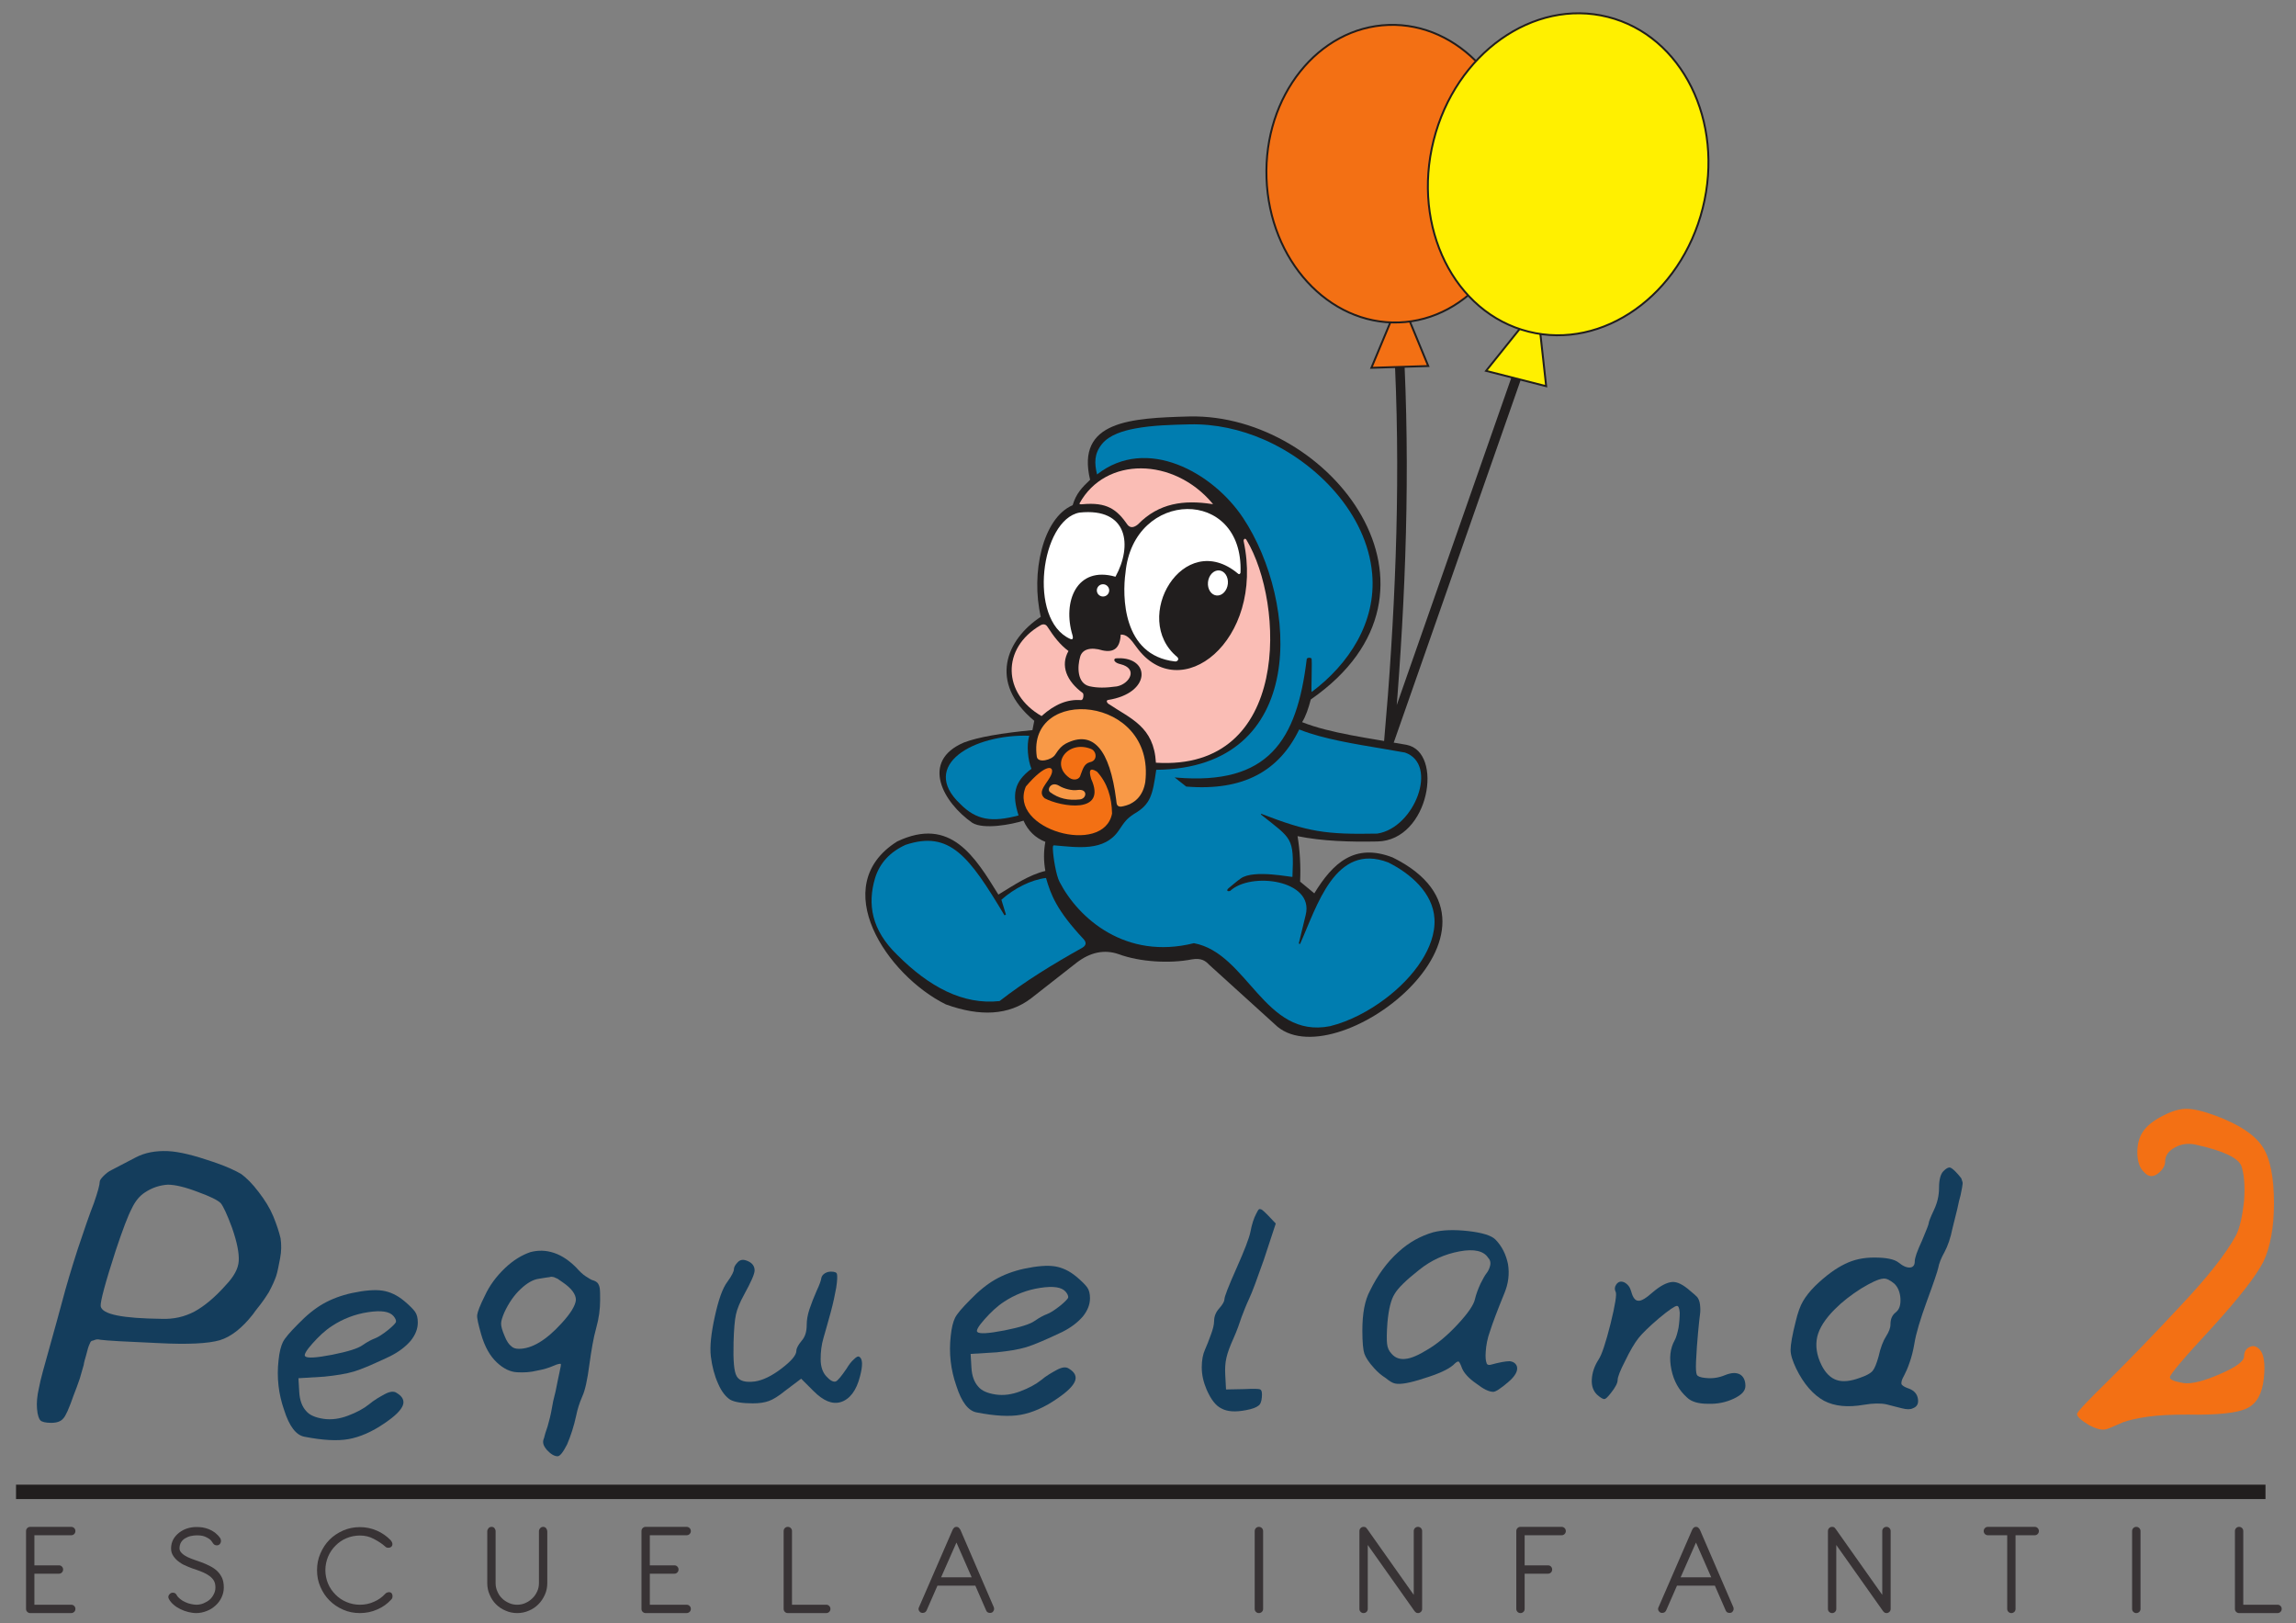 <?xml version="1.0" encoding="UTF-8" standalone="no"?>
<svg
   xmlns:dc="http://purl.org/dc/elements/1.1/"
   xmlns:cc="http://creativecommons.org/ns#"
   xmlns:rdf="http://www.w3.org/1999/02/22-rdf-syntax-ns#"
   xmlns:svg="http://www.w3.org/2000/svg"
   xmlns="http://www.w3.org/2000/svg"
   xmlns:xlink="http://www.w3.org/1999/xlink"
   xmlns:sodipodi="http://sodipodi.sourceforge.net/DTD/sodipodi-0.dtd"
   xmlns:inkscape="http://www.inkscape.org/namespaces/inkscape"
   width="842pt"
   height="595.22pt"
   viewBox="0 0 842 595.22"
   version="1.2"
   id="svg1160"
   sodipodi:docname="logo.svg"
   inkscape:version="1.0.2 (e86c8708, 2021-01-15)">
  <rect x="0" y="0" width="842" height="595.22" fill="#808080" stroke="none"/>
  <sodipodi:namedview
     pagecolor="#ffffff"
     bordercolor="#666666"
     borderopacity="1"
     objecttolerance="10"
     gridtolerance="10"
     guidetolerance="10"
     inkscape:pageopacity="0"
     inkscape:pageshadow="2"
     inkscape:window-width="1680"
     inkscape:window-height="1050"
     id="namedview1162"
     showgrid="false"
     inkscape:zoom="0.48812352"
     inkscape:cx="561.33333"
     inkscape:cy="396.81331"
     inkscape:window-x="0"
     inkscape:window-y="0"
     inkscape:window-maximized="0"
     inkscape:current-layer="svg1160" />
  <defs
     id="defs907">
    <g
       id="g905">
      <symbol
         overflow="visible"
         id="glyph0-0">
        <path
           style="stroke:none;"
           d=""
           id="path833" />
      </symbol>
      <symbol
         overflow="visible"
         id="glyph0-1">
        <path
           style="stroke:none;"
           d="M 30.641 -86.75 C 33.375 -88.188 36.547 -88.766 40.141 -88.625 C 43.594 -88.469 48.047 -87.328 53.516 -85.453 C 57.406 -84.156 60.141 -82.859 61.859 -81.859 C 63.438 -80.703 65.172 -78.984 67.031 -76.531 C 68.906 -74.094 70.344 -71.781 71.359 -69.344 C 72.359 -66.891 73.078 -64.734 73.516 -62.859 C 73.797 -61 73.797 -58.984 73.375 -56.828 C 72.938 -54.672 72.656 -52.938 72.219 -51.641 C 71.781 -50.344 71.062 -48.766 70.062 -46.891 C 68.906 -45.031 68.047 -43.875 67.609 -43.297 C 67.188 -42.719 66.312 -41.719 65.312 -40.281 C 62.141 -36.25 58.844 -33.656 55.531 -32.656 C 52.078 -31.656 46.031 -31.359 37.547 -31.797 C 27.906 -32.219 22.156 -32.516 20.141 -32.797 C 19.562 -32.938 19.141 -32.938 18.703 -32.797 C 18.266 -32.656 17.984 -32.516 17.844 -32.516 C 17.547 -32.516 17.266 -32.219 17.125 -31.797 C 16.828 -31.219 16.688 -30.781 16.547 -30.359 C 16.406 -29.922 16.25 -29.203 15.969 -28.203 C 15.688 -27.188 15.391 -26.328 15.25 -25.312 C 14.969 -24.312 14.531 -22.875 14.094 -21.297 C 13.516 -19.703 12.953 -17.984 12.234 -16.25 C 10.938 -12.516 9.922 -10.219 9.203 -9.5 C 8.484 -8.625 7.344 -8.203 5.609 -8.203 C 4.031 -8.203 2.875 -8.484 2.453 -8.922 C 2.016 -9.344 1.578 -10.5 1.438 -12.375 C 1.297 -14.094 1.438 -16.109 2.016 -18.562 C 2.453 -21 3.594 -25.031 5.172 -30.641 C 6.766 -36.25 7.906 -40.562 8.781 -43.734 C 10.062 -48.625 11.656 -53.953 13.516 -59.703 C 15.391 -65.312 16.969 -69.922 18.266 -73.219 C 19.422 -76.531 20 -78.688 20 -79.547 C 20 -79.984 20.422 -80.562 21.141 -81.281 C 21.859 -82 22.578 -82.578 23.453 -83 Z M 49.062 -76.531 C 45.312 -77.969 42.297 -78.688 40.141 -78.688 C 37.828 -78.547 35.531 -77.828 33.375 -76.391 C 31.797 -75.375 30.5 -73.797 29.484 -71.641 C 28.344 -69.484 26.766 -65.312 24.75 -59.266 C 21.578 -49.484 20.141 -44.016 20.281 -42.719 C 20.719 -40.281 26.766 -39.125 38.266 -38.984 C 41.859 -38.844 45.031 -39.562 48.047 -41.141 C 50.922 -42.719 54.094 -45.312 57.406 -49.062 C 59.703 -51.5 61 -53.797 61.141 -56.109 C 61.281 -58.266 60.703 -61.578 59.125 -66.031 C 57.688 -69.922 56.531 -72.359 55.812 -73.219 C 54.953 -74.094 52.656 -75.234 49.062 -76.531 Z M 49.062 -76.531 "
           id="path836" />
      </symbol>
      <symbol
         overflow="visible"
         id="glyph1-0">
        <path
           style="stroke:none;"
           d=""
           id="path839" />
      </symbol>
      <symbol
         overflow="visible"
         id="glyph1-1">
        <path
           style="stroke:none;"
           d="M 23.078 -51.344 C 26.969 -52.172 30.031 -52.406 32.266 -52.047 C 34.391 -51.703 36.5 -50.75 38.625 -48.984 C 40.156 -47.688 41.219 -46.641 41.812 -45.812 C 42.391 -44.984 42.625 -43.922 42.625 -42.625 C 42.625 -40.75 41.922 -38.984 40.516 -37.219 C 38.984 -35.453 36.984 -33.922 34.391 -32.625 C 29.672 -30.391 26.141 -28.859 23.781 -28.141 C 21.438 -27.438 18.484 -26.969 14.953 -26.609 L 7.297 -26.141 L 7.531 -22.141 C 7.656 -19.672 8.359 -17.781 9.531 -16.484 C 10.594 -15.188 12.359 -14.484 14.719 -14.125 C 17.078 -13.781 19.547 -14.125 22.016 -15.078 C 24.5 -16.016 26.5 -17.078 28.141 -18.375 C 29.672 -19.672 31.328 -20.609 32.859 -21.438 C 34.391 -22.25 35.562 -22.375 36.391 -21.781 C 38.156 -20.734 38.75 -19.438 38.156 -18.016 C 37.562 -16.609 35.922 -14.953 32.969 -12.953 C 29.094 -10.25 25.438 -8.719 22.141 -8.125 C 18.844 -7.531 14.484 -7.766 9.062 -8.828 C 6.594 -9.297 4.594 -11.891 3.062 -16.719 C 1.406 -21.438 0.828 -26.375 1.406 -31.438 C 1.656 -33.922 2.125 -35.688 2.703 -36.859 C 3.297 -38.031 4.828 -39.812 7.062 -42.047 C 9.656 -44.75 12.125 -46.75 14.609 -48.172 C 17.078 -49.578 19.906 -50.641 23.078 -51.344 Z M 35.453 -44.516 C 34.266 -45.922 31.797 -46.281 27.906 -45.688 C 24.031 -45.109 20.375 -43.688 17.188 -41.578 C 15.188 -40.281 13.312 -38.516 11.422 -36.391 C 9.531 -34.266 8.828 -32.969 9.297 -32.625 C 9.891 -32.031 12.484 -32.156 17.312 -33.094 C 22.016 -34.031 24.969 -34.969 26.266 -35.922 C 27.797 -36.984 28.969 -37.562 29.906 -37.922 C 30.859 -38.281 32.156 -39.094 33.797 -40.391 C 35.094 -41.453 35.922 -42.281 36.156 -42.75 C 36.266 -43.219 36.031 -43.812 35.453 -44.516 Z M 35.453 -44.516 "
           id="path842" />
      </symbol>
      <symbol
         overflow="visible"
         id="glyph1-2">
        <path
           style="stroke:none;"
           d="M 16.953 -47.109 C 19.203 -47.688 21.438 -47.688 23.906 -46.875 C 26.375 -46.047 28.5 -44.516 30.5 -42.516 C 31.438 -41.453 32.391 -40.516 33.328 -39.922 C 34.266 -39.328 34.969 -38.859 35.453 -38.75 C 35.922 -38.625 36.391 -38.391 36.75 -38.031 C 37.094 -37.688 37.328 -37.094 37.453 -36.391 C 37.562 -35.562 37.562 -34.391 37.562 -32.859 C 37.562 -30.266 37.219 -27.562 36.391 -24.609 C 35.562 -21.672 34.969 -18.016 34.391 -13.891 C 33.797 -9.297 33.094 -6.125 32.266 -4.359 C 31.438 -2.469 30.859 -0.594 30.5 1.172 C 29.797 4.469 28.859 7.297 27.797 9.781 C 26.609 12.125 25.672 13.312 24.969 13.312 C 24.031 13.312 22.969 12.719 21.781 11.422 C 21.203 10.719 20.844 10.125 20.734 9.531 C 20.609 8.953 20.734 8.484 20.969 7.891 C 21.078 7.297 21.438 6.125 22.016 4.469 C 22.5 2.828 22.969 0.938 23.312 -1.062 C 23.438 -2 23.781 -3.656 24.375 -5.891 C 24.844 -8.125 25.203 -10.125 25.562 -11.656 C 25.906 -13.188 26.031 -13.891 25.906 -14.016 C 25.797 -14.125 24.969 -14.016 23.672 -13.422 C 22.375 -12.844 20.734 -12.359 18.844 -12.016 C 16.953 -11.547 14.953 -11.422 12.953 -11.547 C 10.953 -11.656 8.953 -12.594 6.953 -14.484 C 4.953 -16.375 3.422 -19.078 2.359 -22.734 C 1.531 -25.672 1.062 -27.562 1.172 -28.5 C 1.297 -29.438 2 -31.328 3.422 -34.156 C 4.828 -37.219 6.828 -39.922 9.422 -42.391 C 11.891 -44.75 14.484 -46.281 16.953 -47.109 Z M 26.5 -38.156 C 25.797 -38.625 25.312 -38.984 24.969 -39.219 C 24.609 -39.328 24.266 -39.562 23.906 -39.688 C 23.438 -39.812 23.078 -39.812 22.969 -39.812 C 22.844 -39.688 22.375 -39.688 21.547 -39.562 C 20.734 -39.453 20.016 -39.328 19.438 -39.219 C 17.672 -38.984 15.891 -37.922 14.016 -36.156 C 12.125 -34.391 10.484 -32.031 9.188 -29.203 C 8.594 -27.797 8.25 -26.734 8.25 -25.906 C 8.25 -25.078 8.594 -23.906 9.297 -22.25 C 9.891 -20.734 10.594 -19.781 11.188 -19.312 C 11.781 -18.719 12.484 -18.484 13.547 -18.484 C 17.312 -18.484 21.547 -20.969 26.141 -26.031 C 28.859 -28.969 30.266 -31.328 30.391 -32.969 C 30.391 -34.625 29.094 -36.391 26.5 -38.156 Z M 26.5 -38.156 "
           id="path845" />
      </symbol>
      <symbol
         overflow="visible"
         id="glyph1-3">
        <path
           style="stroke:none;"
           d="M 26.609 -17.547 C 26.609 -18.25 27.094 -19.203 28.141 -20.484 C 29.203 -21.672 29.672 -23.203 29.672 -25.203 C 29.672 -26.609 29.906 -28.141 30.5 -29.906 C 31.094 -31.672 31.797 -33.453 32.625 -35.328 C 33.453 -37.094 33.922 -38.391 34.031 -39.219 C 34.156 -39.688 34.5 -40.156 35.094 -40.516 C 35.688 -40.859 36.266 -40.984 36.859 -40.984 C 37.922 -40.984 38.516 -40.75 38.625 -40.281 C 38.75 -39.688 38.75 -38.391 38.391 -36.156 C 38.031 -34.266 37.562 -31.797 36.75 -28.859 C 35.922 -25.906 35.219 -23.312 34.625 -21.312 C 34.031 -19.312 33.797 -17.188 33.797 -15.078 C 33.797 -12.844 34.391 -11.188 35.453 -10.016 C 36.625 -8.719 37.562 -8.25 38.281 -8.484 C 38.859 -8.719 39.922 -10.016 41.453 -12.25 C 42.156 -13.422 42.859 -14.375 43.688 -15.078 C 44.391 -15.781 44.875 -16.016 45.219 -15.781 C 46.281 -15.188 46.281 -13.188 45.453 -10.016 C 44.391 -5.766 42.391 -3.172 39.688 -2.359 C 37.219 -1.656 34.625 -2.703 31.672 -5.656 L 28.031 -9.297 L 23.203 -5.656 C 21.312 -4.125 19.781 -3.172 18.484 -2.703 C 17.188 -2.234 15.656 -2 13.781 -2 C 10.594 -2 8.359 -2.359 7.062 -3.062 C 5.766 -3.891 4.469 -5.422 3.422 -7.891 C 2.359 -10.25 1.656 -12.953 1.297 -15.891 C 0.938 -18.844 1.406 -22.844 2.469 -27.672 C 3.531 -32.5 4.703 -36.031 6.234 -38.031 C 7.531 -39.812 8.125 -41.094 8.125 -41.688 C 8.125 -42.281 8.484 -42.984 9.297 -43.812 C 10.125 -44.641 11.062 -44.641 12.359 -44.047 C 13.656 -43.453 14.25 -42.516 14.25 -41.328 C 14.25 -40.281 13.188 -37.922 11.188 -34.266 C 9.891 -31.922 9.062 -29.906 8.719 -28.266 C 8.359 -26.609 8.125 -23.906 8.016 -20.016 C 7.891 -14.719 8.125 -11.422 8.953 -10.016 C 9.781 -8.594 11.547 -8.125 14.375 -8.484 C 16.609 -8.828 19.203 -10.016 22.141 -12.25 C 25.078 -14.484 26.609 -16.25 26.609 -17.547 Z M 26.609 -17.547 "
           id="path848" />
      </symbol>
      <symbol
         overflow="visible"
         id="glyph1-4">
        <path
           style="stroke:none;"
           d="M 4.828 -26.969 C 4.828 -28.266 5.297 -29.562 6.359 -30.734 C 7.422 -31.922 7.891 -32.859 7.891 -33.453 C 7.891 -34.156 9.062 -37.219 11.422 -42.516 C 13.781 -47.812 15.188 -51.469 15.547 -53.234 C 16.016 -55.703 16.609 -57.469 17.312 -58.766 C 17.672 -59.469 17.906 -59.938 18.141 -60.062 C 18.375 -60.172 18.609 -60.062 18.953 -59.938 C 19.312 -59.703 19.906 -59.125 20.734 -58.297 L 23.078 -55.828 L 19.547 -45.109 C 17.547 -39.453 16.141 -35.562 15.188 -33.562 C 14.25 -31.562 13.547 -29.672 12.953 -28.141 C 12.359 -26.375 11.656 -24.266 10.594 -21.906 C 9.531 -19.547 8.828 -17.672 8.484 -16.141 C 8.125 -14.609 8.016 -12.953 8.125 -11.062 L 8.359 -6.719 L 13.781 -6.828 C 16.484 -6.953 18.016 -6.953 18.484 -6.719 C 18.953 -6.484 19.078 -5.656 18.953 -4.359 C 18.844 -3.062 18.484 -2.234 17.906 -1.891 C 17.312 -1.406 16.141 -0.938 14.25 -0.594 C 11.188 0 8.828 -0.125 7.062 -1.062 C 5.297 -1.891 3.891 -3.766 2.594 -6.719 C 1.656 -8.953 1.172 -11.062 1.172 -13.312 C 1.172 -15.422 1.531 -17.188 2.125 -18.484 C 2.703 -19.781 3.297 -21.312 3.891 -22.969 C 4.469 -24.5 4.828 -25.906 4.828 -26.969 Z M 4.828 -26.969 "
           id="path851" />
      </symbol>
      <symbol
         overflow="visible"
         id="glyph1-5">
        <path
           style="stroke:none;"
           d="M 22.141 -48.281 C 24.844 -48.984 28.266 -49.109 32.5 -48.641 C 36.625 -48.172 39.328 -47.344 40.516 -46.172 C 42.516 -44.156 43.688 -41.688 44.281 -38.859 C 44.75 -35.922 44.391 -33.094 43.219 -30.266 C 41.094 -25.078 39.688 -21.312 38.984 -19.078 C 38.156 -16.844 37.797 -14.719 37.688 -12.953 C 37.562 -11.312 37.688 -10.25 37.922 -9.656 C 38.031 -9.062 38.516 -8.953 39.094 -9.062 C 41.688 -9.781 43.578 -10.125 44.75 -10.125 C 45.812 -10.016 46.516 -9.531 46.875 -8.719 C 47.344 -7.422 46.516 -5.766 44.281 -3.891 C 42.047 -2 40.625 -1.062 39.922 -1.062 C 38.625 -1.062 36.984 -1.891 34.859 -3.531 C 32.625 -5.062 31.328 -6.594 30.734 -7.891 C 30.266 -9.188 29.906 -9.891 29.672 -10.016 C 29.328 -10.125 28.859 -9.781 28.031 -8.953 C 26.5 -7.656 23.672 -6.359 19.438 -5.062 C 15.188 -3.656 12.359 -3.172 10.828 -3.531 C 10.125 -3.656 9.188 -4.234 8.016 -5.188 C 6.719 -6 5.656 -6.953 4.703 -8.016 C 3.062 -9.781 2.125 -11.312 1.766 -12.359 C 1.406 -13.422 1.172 -15.656 1.172 -19.203 C 1.172 -24.266 1.891 -28.141 3.422 -30.969 C 5.656 -35.562 8.484 -39.453 11.781 -42.391 C 14.953 -45.344 18.484 -47.219 22.141 -48.281 Z M 38.391 -40.75 C 37.094 -42.75 34.266 -43.453 29.906 -42.625 C 25.562 -41.812 21.547 -40.047 17.906 -37.094 C 14.016 -34.031 11.656 -31.672 10.719 -30.031 C 9.656 -28.375 8.953 -25.562 8.594 -21.547 C 8.359 -18.484 8.359 -16.375 8.484 -15.312 C 8.594 -14.125 9.062 -13.078 9.891 -12.25 C 10.953 -11.062 12.359 -10.594 14.016 -10.828 C 15.547 -10.953 17.781 -11.891 20.609 -13.656 C 23.203 -15.188 26.141 -17.547 29.328 -20.969 C 32.5 -24.375 34.156 -26.844 34.5 -28.5 C 34.859 -30.031 35.453 -31.562 36.156 -33.094 C 36.859 -34.5 37.453 -35.562 37.922 -36.156 C 38.391 -36.75 38.75 -37.453 38.984 -38.391 C 39.219 -39.328 38.984 -40.156 38.391 -40.75 Z M 38.391 -40.75 "
           id="path854" />
      </symbol>
      <symbol
         overflow="visible"
         id="glyph1-6">
        <path
           style="stroke:none;"
           d="M 8.359 -35.922 C 8.953 -36.859 9.781 -37.094 10.828 -36.625 C 11.891 -36.031 12.484 -35.219 12.844 -33.922 C 13.312 -32.156 14.016 -31.203 14.953 -31.203 C 15.891 -31.094 17.312 -32.031 19.312 -33.797 C 21.547 -35.688 23.438 -36.625 24.969 -36.75 C 26.5 -36.859 28.266 -35.922 30.266 -34.156 C 31.328 -33.328 32.031 -32.625 32.391 -32.266 C 32.734 -31.797 33.094 -31.094 33.203 -30.031 C 33.328 -28.969 33.328 -28.031 33.203 -27.203 C 33.094 -26.266 32.859 -24.5 32.625 -21.781 C 32.391 -19.078 32.156 -16.25 32.031 -13.312 C 31.922 -11.062 32.031 -9.781 32.266 -9.297 C 32.5 -8.828 33.328 -8.484 34.734 -8.359 C 36.75 -8.125 38.625 -8.359 40.625 -9.188 C 42.391 -9.891 43.812 -10.016 44.984 -9.422 C 46.047 -8.828 46.641 -7.656 46.641 -6 C 46.641 -4.469 45.453 -3.297 43.219 -2.234 C 40.984 -1.172 38.391 -0.594 35.562 -0.703 C 32.734 -0.703 30.625 -1.297 29.328 -2.594 C 26.969 -4.703 25.438 -7.422 24.734 -10.828 C 24.031 -14.25 24.375 -17.078 25.672 -19.438 C 26.141 -20.25 26.5 -21.547 26.844 -23.203 C 27.094 -24.844 27.203 -26.375 27.203 -27.672 C 27.094 -28.969 26.844 -29.672 26.375 -29.672 C 25.797 -29.672 24.031 -28.5 21.078 -26.031 C 18.141 -23.547 16.141 -21.547 15.078 -20.25 C 13.781 -18.609 12.484 -16.375 11.062 -13.422 C 9.531 -10.484 8.828 -8.594 8.828 -7.766 C 8.828 -6.828 8.125 -5.531 6.828 -3.891 C 5.891 -2.703 5.297 -2.125 4.953 -2.125 C 4.594 -2 3.766 -2.469 2.703 -3.422 C 1.656 -4.469 1.062 -5.891 1.172 -7.891 C 1.297 -9.891 1.891 -11.781 3.172 -13.781 C 4.125 -15.188 5.297 -18.719 6.719 -24.375 C 8.125 -30.031 8.594 -33.203 8.25 -33.797 C 7.891 -34.5 7.891 -35.219 8.359 -35.922 Z M 8.359 -35.922 "
           id="path857" />
      </symbol>
      <symbol
         overflow="visible"
         id="glyph1-7">
        <path
           style="stroke:none;"
           d="M 42.047 -52.047 C 42.047 -52.406 42.516 -53.703 43.578 -55.938 C 44.641 -58.172 45.109 -60.297 45.109 -62.531 C 45.109 -65 45.578 -66.656 46.406 -67.484 C 47.219 -68.297 47.812 -68.656 48.406 -68.547 C 48.875 -68.422 49.703 -67.719 50.75 -66.531 C 51.109 -66.062 51.469 -65.719 51.703 -65.359 C 51.812 -65 51.938 -64.656 52.047 -64.297 C 52.172 -63.953 52.047 -63.469 51.938 -62.656 C 51.812 -61.828 51.578 -61 51.469 -60.297 C 51.234 -59.469 50.875 -58.172 50.516 -56.297 C 50.047 -54.406 49.578 -52.531 49.109 -50.641 C 48.516 -47.688 47.688 -45.344 46.75 -43.578 C 45.688 -41.688 45.109 -40.156 44.875 -38.859 C 44.641 -37.797 43.578 -34.625 41.578 -29.203 C 39.562 -23.672 38.281 -19.438 37.797 -16.375 C 37.453 -14.375 36.984 -12.484 36.391 -10.828 C 35.797 -9.062 35.219 -7.891 34.859 -7.188 C 34.5 -6.484 34.156 -5.891 34.031 -5.297 C 33.922 -4.703 33.922 -4.359 34.266 -4.125 C 34.625 -3.766 35.328 -3.422 36.391 -3.062 C 37.797 -2.469 38.625 -1.531 38.859 -0.125 C 39.094 1.297 38.625 2.234 37.328 2.703 C 36.625 3.062 35.562 3.062 34.156 2.703 C 32.625 2.359 31.094 1.891 29.562 1.531 C 27.906 1.172 25.672 1.172 22.844 1.656 C 18.141 2.469 14.25 2.125 11.062 0.469 C 7.891 -1.297 5.062 -4.469 2.828 -9.062 C 1.766 -11.312 1.172 -13.078 1.172 -14.609 C 1.172 -16.141 1.656 -18.953 2.703 -23.078 C 3.297 -25.562 4 -27.562 4.828 -28.969 C 5.656 -30.391 6.828 -31.922 8.484 -33.562 C 11.656 -36.625 14.609 -38.75 17.312 -40.047 C 19.906 -41.328 22.734 -41.922 25.906 -41.922 C 29.438 -41.922 31.922 -41.453 33.203 -40.391 C 34.5 -39.328 35.688 -38.859 36.625 -38.984 C 37.453 -39.094 37.922 -39.688 37.922 -40.75 C 37.922 -41.812 38.625 -43.812 40.047 -46.875 C 41.328 -49.938 42.047 -51.703 42.047 -52.047 Z M 31.922 -34.156 C 30.625 -35.219 29.562 -35.797 28.609 -35.688 C 27.094 -35.562 24.969 -34.5 22.016 -32.734 C 19.078 -30.859 16.484 -28.859 14.25 -26.609 C 11.312 -23.672 9.656 -20.969 9.062 -18.484 C 8.484 -15.891 8.828 -13.078 10.359 -10.016 C 11.547 -7.656 13.078 -6.234 14.844 -5.656 C 16.609 -5.062 18.953 -5.297 21.781 -6.359 C 23.547 -6.953 24.844 -7.656 25.438 -8.359 C 26.031 -9.062 26.609 -10.484 27.203 -12.594 C 27.797 -15.312 28.609 -17.312 29.438 -18.609 C 30.266 -19.906 30.734 -21.078 30.734 -22.141 C 30.734 -23.672 31.203 -24.844 32.266 -25.672 C 33.328 -26.5 33.797 -27.797 33.688 -29.797 C 33.562 -31.672 32.969 -33.094 31.922 -34.156 Z M 31.922 -34.156 "
           id="path860" />
      </symbol>
      <symbol
         overflow="visible"
         id="glyph2-0">
        <path
           style="stroke:none;"
           d=""
           id="path863" />
      </symbol>
      <symbol
         overflow="visible"
         id="glyph2-1">
        <path
           style="stroke:none;"
           d="M 1.484 -24.266 C 1.484 -24.625 1.594 -24.906 1.844 -25.156 C 2.078 -25.391 2.359 -25.516 2.719 -25.516 L 14.844 -25.516 C 15.203 -25.516 15.484 -25.391 15.734 -25.156 C 15.969 -24.906 16.094 -24.625 16.094 -24.266 C 16.094 -23.906 15.969 -23.641 15.734 -23.391 C 15.484 -23.156 15.203 -23.031 14.844 -23.031 L 3.953 -23.031 L 3.953 -14.125 L 11.219 -14.125 C 11.578 -14.125 11.859 -14.016 12.094 -13.766 C 12.328 -13.531 12.453 -13.25 12.453 -12.891 C 12.453 -12.531 12.328 -12.25 12.094 -12.016 C 11.859 -11.781 11.578 -11.656 11.219 -11.656 L 3.953 -11.656 L 3.953 -2.469 L 14.844 -2.469 C 15.203 -2.469 15.484 -2.359 15.734 -2.109 C 15.969 -1.875 16.094 -1.594 16.094 -1.234 C 16.094 -0.875 15.969 -0.594 15.734 -0.359 C 15.484 -0.125 15.203 0 14.844 0 L 2.719 0 C 2.359 0 2.078 -0.125 1.844 -0.359 C 1.594 -0.594 1.484 -0.875 1.484 -1.234 Z M 1.484 -24.266 "
           id="path866" />
      </symbol>
      <symbol
         overflow="visible"
         id="glyph2-2">
        <path
           style="stroke:none;"
           d=""
           id="path869" />
      </symbol>
      <symbol
         overflow="visible"
         id="glyph2-3">
        <path
           style="stroke:none;"
           d="M 9.703 -12.812 C 8.906 -13.047 8.062 -13.375 7.188 -13.734 C 6.266 -14.094 5.469 -14.484 4.75 -15.016 C 3.984 -15.531 3.391 -16.125 2.922 -16.812 C 2.438 -17.484 2.203 -18.25 2.203 -19.125 C 2.203 -20.125 2.438 -21.031 2.875 -21.844 C 3.312 -22.594 3.906 -23.281 4.625 -23.828 C 5.344 -24.359 6.141 -24.797 7.062 -25.078 C 7.938 -25.344 8.828 -25.469 9.703 -25.469 C 10.297 -25.469 10.906 -25.438 11.531 -25.344 C 12.141 -25.234 12.781 -25.078 13.375 -24.828 C 13.969 -24.594 14.578 -24.266 15.172 -23.828 C 15.734 -23.391 16.25 -22.875 16.734 -22.203 C 16.891 -21.953 16.969 -21.672 16.969 -21.359 C 16.969 -21 16.844 -20.672 16.641 -20.438 C 16.406 -20.156 16.094 -20.047 15.734 -20.047 C 15.25 -20.047 14.891 -20.234 14.609 -20.672 C 14.297 -21.203 13.938 -21.641 13.5 -21.953 C 13.047 -22.234 12.656 -22.469 12.219 -22.641 C 11.781 -22.797 11.344 -22.922 10.906 -22.953 C 10.453 -23 10.062 -23 9.703 -23 C 9.188 -23 8.625 -22.922 8.031 -22.797 C 7.422 -22.672 6.906 -22.438 6.422 -22.156 C 5.906 -21.875 5.516 -21.484 5.188 -21 C 4.875 -20.484 4.703 -19.875 4.703 -19.125 C 4.703 -18.609 4.953 -18.125 5.422 -17.688 C 5.875 -17.25 6.422 -16.891 7.109 -16.562 C 7.781 -16.25 8.469 -15.969 9.188 -15.734 C 9.906 -15.484 10.5 -15.297 11.016 -15.094 C 12.016 -14.734 12.938 -14.328 13.766 -13.891 C 14.609 -13.453 15.328 -12.969 15.922 -12.375 C 16.531 -11.781 16.969 -11.094 17.328 -10.344 C 17.641 -9.578 17.812 -8.656 17.812 -7.578 C 17.812 -6.5 17.562 -5.516 17.125 -4.594 C 16.688 -3.672 16.094 -2.875 15.328 -2.203 C 14.578 -1.516 13.688 -0.953 12.688 -0.594 C 11.703 -0.203 10.703 0 9.625 0 C 8.859 0 8.109 -0.125 7.312 -0.312 C 6.469 -0.516 5.703 -0.797 4.984 -1.156 C 4.234 -1.516 3.594 -1.922 3 -2.438 C 2.391 -2.953 1.922 -3.516 1.594 -4.109 C 1.484 -4.312 1.391 -4.547 1.391 -4.75 C 1.391 -5.062 1.516 -5.344 1.797 -5.625 C 2.031 -5.906 2.359 -6.031 2.719 -6.031 C 3.234 -6.031 3.594 -5.828 3.828 -5.391 C 4.078 -4.906 4.438 -4.516 4.906 -4.156 C 5.344 -3.797 5.875 -3.469 6.422 -3.234 C 6.984 -2.953 7.547 -2.797 8.141 -2.672 C 8.703 -2.562 9.219 -2.469 9.656 -2.469 C 10.375 -2.469 11.094 -2.594 11.781 -2.875 C 12.453 -3.156 13.094 -3.516 13.609 -3.953 C 14.125 -4.391 14.531 -4.953 14.844 -5.594 C 15.172 -6.188 15.328 -6.859 15.328 -7.578 C 15.328 -8.297 15.203 -8.938 14.938 -9.469 C 14.656 -9.984 14.25 -10.453 13.734 -10.859 C 13.219 -11.266 12.609 -11.625 11.938 -11.938 C 11.266 -12.25 10.5 -12.531 9.703 -12.812 Z M 9.703 -12.812 "
           id="path872" />
      </symbol>
      <symbol
         overflow="visible"
         id="glyph2-4">
        <path
           style="stroke:none;"
           d="M 21.719 -19.719 C 20.766 -20.562 19.641 -21.281 18.359 -21.953 C 17.094 -22.641 15.734 -22.953 14.25 -22.953 C 12.859 -22.953 11.5 -22.672 10.266 -22.156 C 9.016 -21.641 7.938 -20.875 7.031 -19.953 C 6.109 -19.047 5.344 -17.922 4.828 -16.688 C 4.312 -15.453 4.031 -14.094 4.031 -12.688 C 4.031 -11.297 4.312 -9.938 4.828 -8.703 C 5.344 -7.469 6.109 -6.391 7.031 -5.469 C 7.938 -4.547 9.016 -3.797 10.266 -3.281 C 11.5 -2.75 12.859 -2.469 14.25 -2.469 C 15.734 -2.469 17.125 -2.75 18.438 -3.359 C 19.719 -3.906 20.844 -4.703 21.75 -5.703 C 21.875 -5.875 22.078 -5.984 22.281 -6.062 C 22.469 -6.141 22.672 -6.188 22.875 -6.188 C 23.234 -6.188 23.469 -6.062 23.672 -5.828 C 23.828 -5.594 23.906 -5.312 23.906 -5.031 C 23.906 -4.594 23.797 -4.266 23.547 -4.031 C 22.391 -2.75 21 -1.75 19.406 -1.078 C 17.812 -0.359 16.094 0 14.25 0 C 12.5 0 10.859 -0.312 9.297 -1 C 7.75 -1.672 6.422 -2.562 5.266 -3.719 C 4.109 -4.875 3.234 -6.188 2.562 -7.75 C 1.875 -9.297 1.562 -10.938 1.562 -12.688 C 1.562 -14.453 1.875 -16.094 2.562 -17.641 C 3.234 -19.203 4.109 -20.562 5.266 -21.719 C 6.422 -22.875 7.75 -23.75 9.297 -24.438 C 10.859 -25.109 12.5 -25.438 14.25 -25.438 C 16.047 -25.438 17.719 -25.078 19.281 -24.391 C 20.844 -23.719 22.203 -22.75 23.359 -21.562 C 23.469 -21.438 23.594 -21.234 23.719 -21.031 C 23.828 -20.844 23.875 -20.594 23.875 -20.406 C 23.875 -20.047 23.75 -19.797 23.516 -19.609 C 23.281 -19.406 23 -19.328 22.672 -19.328 C 22.281 -19.328 21.953 -19.438 21.719 -19.719 Z M 21.719 -19.719 "
           id="path875" />
      </symbol>
      <symbol
         overflow="visible"
         id="glyph2-5">
        <path
           style="stroke:none;"
           d="M 1.797 -24.234 C 1.797 -24.516 1.922 -24.828 2.156 -25.109 C 2.391 -25.391 2.719 -25.516 3.078 -25.516 C 3.438 -25.516 3.75 -25.391 3.953 -25.109 C 4.156 -24.828 4.266 -24.547 4.266 -24.188 L 4.266 -8.859 C 4.266 -7.984 4.438 -7.141 4.797 -6.391 C 5.109 -5.625 5.547 -4.953 6.141 -4.391 C 6.703 -3.797 7.391 -3.359 8.188 -3 C 8.938 -2.641 9.781 -2.469 10.656 -2.469 C 11.531 -2.469 12.375 -2.641 13.141 -3 C 13.891 -3.359 14.578 -3.797 15.172 -4.391 C 15.766 -4.953 16.203 -5.625 16.562 -6.391 C 16.922 -7.141 17.094 -7.984 17.094 -8.859 L 17.094 -24.234 C 17.094 -24.516 17.203 -24.828 17.453 -25.109 C 17.688 -25.391 18 -25.516 18.359 -25.516 C 18.719 -25.516 19.047 -25.344 19.25 -25.078 C 19.438 -24.797 19.562 -24.469 19.562 -24.188 L 19.562 -8.859 C 19.562 -7.625 19.328 -6.5 18.844 -5.422 C 18.359 -4.344 17.719 -3.391 16.922 -2.594 C 16.125 -1.797 15.203 -1.156 14.125 -0.719 C 13.047 -0.234 11.891 0 10.656 0 C 9.422 0 8.297 -0.234 7.219 -0.719 C 6.141 -1.156 5.188 -1.797 4.391 -2.594 C 3.594 -3.391 2.953 -4.344 2.516 -5.422 C 2.031 -6.5 1.797 -7.625 1.797 -8.859 Z M 1.797 -24.234 "
           id="path878" />
      </symbol>
      <symbol
         overflow="visible"
         id="glyph2-6">
        <path
           style="stroke:none;"
           d="M 1.359 -24.266 C 1.359 -24.625 1.484 -24.906 1.719 -25.156 C 1.953 -25.391 2.234 -25.516 2.594 -25.516 C 2.953 -25.516 3.234 -25.391 3.469 -25.156 C 3.719 -24.906 3.828 -24.625 3.828 -24.266 L 3.828 -2.469 L 13.969 -2.469 C 14.328 -2.469 14.609 -2.359 14.844 -2.109 C 15.094 -1.875 15.203 -1.594 15.203 -1.234 C 15.203 -0.875 15.094 -0.594 14.844 -0.359 C 14.609 -0.125 14.328 0 13.969 0 L 2.594 0 C 2.234 0 1.953 -0.125 1.719 -0.359 C 1.484 -0.594 1.359 -0.875 1.359 -1.234 Z M 1.359 -24.266 "
           id="path881" />
      </symbol>
      <symbol
         overflow="visible"
         id="glyph2-7">
        <path
           style="stroke:none;"
           d="M 11.422 -24.594 C 11.5 -24.797 11.656 -25.031 11.859 -25.234 C 12.062 -25.438 12.297 -25.516 12.578 -25.516 C 12.859 -25.516 13.094 -25.438 13.297 -25.234 C 13.5 -25.031 13.656 -24.828 13.766 -24.594 L 23.641 -1.719 C 23.672 -1.594 23.719 -1.438 23.719 -1.234 C 23.719 -0.922 23.594 -0.641 23.391 -0.406 C 23.188 -0.156 22.875 -0.047 22.516 -0.047 C 21.953 -0.047 21.562 -0.281 21.359 -0.797 L 18.172 -8.109 L 6.953 -8.109 L 3.75 -0.797 C 3.641 -0.562 3.469 -0.359 3.281 -0.234 C 3.078 -0.125 2.828 -0.047 2.594 -0.047 C 2.234 -0.047 1.922 -0.156 1.719 -0.406 C 1.484 -0.641 1.359 -0.922 1.359 -1.234 C 1.359 -1.391 1.391 -1.562 1.484 -1.719 Z M 12.578 -20.875 L 8.031 -10.578 L 17.094 -10.578 Z M 12.578 -20.875 "
           id="path884" />
      </symbol>
      <symbol
         overflow="visible"
         id="glyph2-8">
        <path
           style="stroke:none;"
           d="M 1.953 -24.266 C 1.953 -24.625 2.078 -24.906 2.312 -25.156 C 2.562 -25.391 2.828 -25.516 3.188 -25.516 C 3.547 -25.516 3.828 -25.391 4.078 -25.156 C 4.312 -24.906 4.438 -24.625 4.438 -24.266 L 4.438 -1.234 C 4.438 -0.875 4.312 -0.594 4.078 -0.359 C 3.828 -0.125 3.547 0 3.188 0 C 2.828 0 2.562 -0.125 2.312 -0.359 C 2.078 -0.594 1.953 -0.875 1.953 -1.234 Z M 1.953 -24.266 "
           id="path887" />
      </symbol>
      <symbol
         overflow="visible"
         id="glyph2-9">
        <path
           style="stroke:none;"
           d="M 1.922 -24.266 C 1.922 -24.625 2.031 -24.906 2.281 -25.156 C 2.516 -25.391 2.797 -25.516 3.156 -25.516 C 3.438 -25.516 3.672 -25.469 3.828 -25.344 C 3.953 -25.234 4.109 -25.031 4.266 -24.828 L 18 -5.391 L 18 -24.266 C 18 -24.625 18.125 -24.906 18.359 -25.156 C 18.609 -25.391 18.891 -25.516 19.25 -25.516 C 19.609 -25.516 19.875 -25.391 20.125 -25.156 C 20.359 -24.906 20.484 -24.625 20.484 -24.266 L 20.484 -1.234 C 20.484 -0.875 20.359 -0.594 20.125 -0.359 C 19.875 -0.125 19.609 0 19.25 0 C 18.969 0 18.719 -0.078 18.531 -0.281 C 18.328 -0.438 18.172 -0.641 18.047 -0.844 L 4.391 -20.156 L 4.391 -1.234 C 4.391 -0.875 4.266 -0.594 4.031 -0.359 C 3.797 -0.125 3.516 0 3.156 0 C 2.797 0 2.516 -0.125 2.281 -0.359 C 2.031 -0.594 1.922 -0.875 1.922 -1.234 Z M 1.922 -24.266 "
           id="path890" />
      </symbol>
      <symbol
         overflow="visible"
         id="glyph2-10">
        <path
           style="stroke:none;"
           d="M 1.359 -24.266 C 1.359 -24.625 1.484 -24.906 1.719 -25.156 C 1.953 -25.391 2.234 -25.516 2.594 -25.516 L 14.766 -25.516 C 15.125 -25.516 15.406 -25.391 15.656 -25.156 C 15.891 -24.906 16.016 -24.625 16.016 -24.266 C 16.016 -23.906 15.891 -23.641 15.656 -23.391 C 15.406 -23.156 15.125 -23.031 14.766 -23.031 L 3.828 -23.031 L 3.828 -14.125 L 10.734 -14.125 C 11.094 -14.125 11.375 -14.016 11.625 -13.766 C 11.859 -13.531 11.969 -13.25 11.969 -12.891 C 11.969 -12.531 11.859 -12.25 11.625 -12.016 C 11.375 -11.781 11.094 -11.656 10.734 -11.656 L 3.828 -11.656 L 3.828 -1.234 C 3.828 -0.875 3.719 -0.594 3.469 -0.359 C 3.234 -0.125 2.953 0 2.594 0 C 2.234 0 1.953 -0.125 1.719 -0.359 C 1.484 -0.594 1.359 -0.875 1.359 -1.234 Z M 1.359 -24.266 "
           id="path893" />
      </symbol>
      <symbol
         overflow="visible"
         id="glyph2-11">
        <path
           style="stroke:none;"
           d="M 2.281 -23.031 C 1.922 -23.031 1.641 -23.156 1.391 -23.391 C 1.156 -23.641 1.031 -23.906 1.031 -24.266 C 1.031 -24.625 1.156 -24.906 1.391 -25.156 C 1.641 -25.391 1.922 -25.516 2.281 -25.516 L 16.125 -25.516 C 16.484 -25.516 16.766 -25.391 17 -25.156 C 17.25 -24.906 17.359 -24.625 17.359 -24.266 C 17.359 -23.906 17.25 -23.641 17 -23.391 C 16.766 -23.156 16.484 -23.031 16.125 -23.031 L 10.453 -23.031 L 10.453 -1.234 C 10.453 -0.875 10.344 -0.594 10.094 -0.359 C 9.859 -0.125 9.578 0 9.219 0 C 8.859 0 8.578 -0.125 8.344 -0.359 C 8.109 -0.594 7.984 -0.875 7.984 -1.234 L 7.984 -23.031 Z M 2.281 -23.031 "
           id="path896" />
      </symbol>
      <symbol
         overflow="visible"
         id="glyph3-0">
        <path
           style="stroke:none;"
           d=""
           id="path899" />
      </symbol>
      <symbol
         overflow="visible"
         id="glyph3-1">
        <path
           style="stroke:none;"
           d="M 27 -95.234 C 29.688 -96.641 31.906 -97.281 33.953 -97.281 C 36 -97.281 38.844 -96.641 42.641 -95.234 C 49.422 -92.703 54.016 -89.703 56.375 -86.219 C 58.75 -82.75 59.859 -77.062 59.859 -69.328 C 59.859 -62.062 58.75 -56.219 56.688 -51.953 C 54.484 -47.688 49.422 -41.219 41.531 -32.531 C 33.156 -23.531 29.062 -18.641 29.062 -17.844 C 29.062 -17.062 30.484 -16.578 33.156 -16.109 C 35.531 -15.797 39.172 -16.734 43.906 -18.797 C 48.641 -20.844 51.016 -22.578 51.016 -24 C 51.016 -25.422 51.641 -26.375 52.75 -26.844 C 53.844 -27.328 54.797 -27 55.75 -25.906 C 56.859 -24.641 57.328 -21.797 56.859 -17.531 C 56.375 -12.953 54.797 -10.109 51.953 -8.688 C 49.109 -7.266 43.266 -6.625 34.266 -6.797 C 29.688 -6.797 25.734 -6.625 22.422 -6.156 C 19.109 -5.688 16.734 -5.047 15.312 -4.578 C 13.891 -3.953 12.797 -3.469 11.688 -3 C 10.578 -2.531 9.641 -2.203 8.844 -2.375 C 8.047 -2.375 6.797 -2.844 5.219 -3.625 C 2.844 -5.047 1.578 -6.156 1.578 -6.953 C 1.578 -7.578 4.734 -10.891 11.047 -17.062 C 17.219 -23.219 24.312 -30.484 32.219 -39 C 40.109 -47.375 45.641 -54.328 48.641 -59.859 C 49.75 -62.062 50.531 -65.531 51.016 -70.125 C 51.328 -74.703 51.016 -78.016 50.219 -80.375 C 49.266 -82.75 45 -84.797 37.266 -86.547 C 34.906 -87.172 32.688 -87.016 30.641 -85.906 C 28.578 -84.797 27.641 -83.375 27.641 -81.641 C 27.641 -80.547 27 -79.281 25.578 -78.172 C 24.156 -77.062 22.734 -77.062 21.484 -78.484 C 20.062 -79.75 19.422 -81.797 19.422 -84.484 C 19.422 -87.016 20.062 -89.062 21.156 -90.641 C 22.266 -92.219 24.156 -93.812 27 -95.234 Z M 27 -95.234 "
           id="path902" />
      </symbol>
    </g>
  </defs>
  <g
     id="surface5657"
     transform="matrix(1.239,0,0,1.239,-74.147,-39.145)">
    <g
       style="fill:#143d5c;fill-opacity:1"
       id="g911">
      <use
         xlink:href="#glyph0-1"
         x="69.364"
         y="460.888"
         id="use909"
         width="100%"
         height="100%" />
    </g>
    <g
       style="fill:#143d5c;fill-opacity:1"
       id="g915">
      <use
         xlink:href="#glyph1-1"
         x="140.882"
         y="465.622"
         id="use913"
         width="100%"
         height="100%" />
    </g>
    <g
       style="fill:#143d5c;fill-opacity:1"
       id="g919">
      <use
         xlink:href="#glyph1-2"
         x="199.911"
         y="449.26"
         id="use917"
         width="100%"
         height="100%" />
    </g>
    <g
       style="fill:#143d5c;fill-opacity:1"
       id="g923">
      <use
         xlink:href="#glyph1-3"
         x="268.947"
         y="448.917"
         id="use921"
         width="100%"
         height="100%" />
    </g>
    <g
       style="fill:#143d5c;fill-opacity:1"
       id="g927">
      <use
         xlink:href="#glyph1-1"
         x="339.839"
         y="458.426"
         id="use925"
         width="100%"
         height="100%" />
    </g>
    <g
       style="fill:#143d5c;fill-opacity:1"
       id="g931">
      <use
         xlink:href="#glyph1-4"
         x="414.373"
         y="449.525"
         id="use929"
         width="100%"
         height="100%" />
    </g>
    <g
       style="fill:#143d5c;fill-opacity:1"
       id="g935">
      <use
         xlink:href="#glyph1-5"
         x="461.909"
         y="444.569"
         id="use933"
         width="100%"
         height="100%" />
    </g>
    <g
       style="fill:#143d5c;fill-opacity:1"
       id="g939">
      <use
         xlink:href="#glyph1-6"
         x="529.818"
         y="447.749"
         id="use937"
         width="100%"
         height="100%" />
    </g>
    <g
       style="fill:#143d5c;fill-opacity:1"
       id="g943">
      <use
         xlink:href="#glyph1-7"
         x="588.659"
         y="445.686"
         id="use941"
         width="100%"
         height="100%" />
    </g>
    <g
       style="fill:#383335;fill-opacity:1"
       id="g1103">
      <use
         xlink:href="#glyph2-1"
         x="66.071"
         y="508.984"
         id="use945"
         width="100%"
         height="100%" />
      <use
         xlink:href="#glyph2-2"
         x="83.68"
         y="508.984"
         id="use947"
         width="100%"
         height="100%" />
      <use
         xlink:href="#glyph2-2"
         x="89.829"
         y="508.984"
         id="use949"
         width="100%"
         height="100%" />
      <use
         xlink:href="#glyph2-2"
         x="95.978"
         y="508.984"
         id="use951"
         width="100%"
         height="100%" />
      <use
         xlink:href="#glyph2-2"
         x="102.127"
         y="508.984"
         id="use953"
         width="100%"
         height="100%" />
      <use
         xlink:href="#glyph2-3"
         x="108.276"
         y="508.984"
         id="use955"
         width="100%"
         height="100%" />
      <use
         xlink:href="#glyph2-2"
         x="127.522"
         y="508.984"
         id="use957"
         width="100%"
         height="100%" />
      <use
         xlink:href="#glyph2-2"
         x="133.671"
         y="508.984"
         id="use959"
         width="100%"
         height="100%" />
      <use
         xlink:href="#glyph2-2"
         x="139.82"
         y="508.984"
         id="use961"
         width="100%"
         height="100%" />
      <use
         xlink:href="#glyph2-2"
         x="145.969"
         y="508.984"
         id="use963"
         width="100%"
         height="100%" />
      <use
         xlink:href="#glyph2-4"
         x="152.118"
         y="508.984"
         id="use965"
         width="100%"
         height="100%" />
      <use
         xlink:href="#glyph2-2"
         x="177.673"
         y="508.984"
         id="use967"
         width="100%"
         height="100%" />
      <use
         xlink:href="#glyph2-2"
         x="183.822"
         y="508.984"
         id="use969"
         width="100%"
         height="100%" />
      <use
         xlink:href="#glyph2-2"
         x="189.971"
         y="508.984"
         id="use971"
         width="100%"
         height="100%" />
      <use
         xlink:href="#glyph2-2"
         x="196.12"
         y="508.984"
         id="use973"
         width="100%"
         height="100%" />
      <use
         xlink:href="#glyph2-5"
         x="202.269"
         y="508.984"
         id="use975"
         width="100%"
         height="100%" />
      <use
         xlink:href="#glyph2-2"
         x="223.631"
         y="508.984"
         id="use977"
         width="100%"
         height="100%" />
      <use
         xlink:href="#glyph2-2"
         x="229.78"
         y="508.984"
         id="use979"
         width="100%"
         height="100%" />
      <use
         xlink:href="#glyph2-2"
         x="235.929"
         y="508.984"
         id="use981"
         width="100%"
         height="100%" />
      <use
         xlink:href="#glyph2-2"
         x="242.078"
         y="508.984"
         id="use983"
         width="100%"
         height="100%" />
      <use
         xlink:href="#glyph2-1"
         x="248.227"
         y="508.984"
         id="use985"
         width="100%"
         height="100%" />
      <use
         xlink:href="#glyph2-2"
         x="265.836"
         y="508.984"
         id="use987"
         width="100%"
         height="100%" />
      <use
         xlink:href="#glyph2-2"
         x="271.985"
         y="508.984"
         id="use989"
         width="100%"
         height="100%" />
      <use
         xlink:href="#glyph2-2"
         x="278.134"
         y="508.984"
         id="use991"
         width="100%"
         height="100%" />
      <use
         xlink:href="#glyph2-2"
         x="284.283"
         y="508.984"
         id="use993"
         width="100%"
         height="100%" />
      <use
         xlink:href="#glyph2-6"
         x="290.432"
         y="508.984"
         id="use995"
         width="100%"
         height="100%" />
      <use
         xlink:href="#glyph2-2"
         x="305.765"
         y="508.984"
         id="use997"
         width="100%"
         height="100%" />
      <use
         xlink:href="#glyph2-2"
         x="311.914"
         y="508.984"
         id="use999"
         width="100%"
         height="100%" />
      <use
         xlink:href="#glyph2-2"
         x="318.063"
         y="508.984"
         id="use1001"
         width="100%"
         height="100%" />
      <use
         xlink:href="#glyph2-2"
         x="324.212"
         y="508.984"
         id="use1003"
         width="100%"
         height="100%" />
      <use
         xlink:href="#glyph2-7"
         x="330.361"
         y="508.984"
         id="use1005"
         width="100%"
         height="100%" />
      <use
         xlink:href="#glyph2-2"
         x="355.476"
         y="508.984"
         id="use1007"
         width="100%"
         height="100%" />
      <use
         xlink:href="#glyph2-2"
         x="361.626"
         y="508.984"
         id="use1009"
         width="100%"
         height="100%" />
      <use
         xlink:href="#glyph2-2"
         x="367.775"
         y="508.984"
         id="use1011"
         width="100%"
         height="100%" />
      <use
         xlink:href="#glyph2-2"
         x="373.924"
         y="508.984"
         id="use1013"
         width="100%"
         height="100%" />
      <use
         xlink:href="#glyph2-2"
         x="380.073"
         y="508.984"
         id="use1015"
         width="100%"
         height="100%" />
      <use
         xlink:href="#glyph2-2"
         x="386.222"
         y="508.984"
         id="use1017"
         width="100%"
         height="100%" />
      <use
         xlink:href="#glyph2-2"
         x="392.371"
         y="508.984"
         id="use1019"
         width="100%"
         height="100%" />
      <use
         xlink:href="#glyph2-2"
         x="398.52"
         y="508.984"
         id="use1021"
         width="100%"
         height="100%" />
      <use
         xlink:href="#glyph2-2"
         x="404.669"
         y="508.984"
         id="use1023"
         width="100%"
         height="100%" />
      <use
         xlink:href="#glyph2-2"
         x="410.818"
         y="508.984"
         id="use1025"
         width="100%"
         height="100%" />
      <use
         xlink:href="#glyph2-2"
         x="416.967"
         y="508.984"
         id="use1027"
         width="100%"
         height="100%" />
      <use
         xlink:href="#glyph2-2"
         x="423.116"
         y="508.984"
         id="use1029"
         width="100%"
         height="100%" />
      <use
         xlink:href="#glyph2-8"
         x="429.265"
         y="508.984"
         id="use1031"
         width="100%"
         height="100%" />
      <use
         xlink:href="#glyph2-2"
         x="435.694"
         y="508.984"
         id="use1033"
         width="100%"
         height="100%" />
      <use
         xlink:href="#glyph2-2"
         x="441.843"
         y="508.984"
         id="use1035"
         width="100%"
         height="100%" />
      <use
         xlink:href="#glyph2-2"
         x="447.992"
         y="508.984"
         id="use1037"
         width="100%"
         height="100%" />
      <use
         xlink:href="#glyph2-2"
         x="454.141"
         y="508.984"
         id="use1039"
         width="100%"
         height="100%" />
      <use
         xlink:href="#glyph2-9"
         x="460.29"
         y="508.984"
         id="use1041"
         width="100%"
         height="100%" />
      <use
         xlink:href="#glyph2-2"
         x="482.69"
         y="508.984"
         id="use1043"
         width="100%"
         height="100%" />
      <use
         xlink:href="#glyph2-2"
         x="488.839"
         y="508.984"
         id="use1045"
         width="100%"
         height="100%" />
      <use
         xlink:href="#glyph2-2"
         x="494.988"
         y="508.984"
         id="use1047"
         width="100%"
         height="100%" />
      <use
         xlink:href="#glyph2-2"
         x="501.137"
         y="508.984"
         id="use1049"
         width="100%"
         height="100%" />
      <use
         xlink:href="#glyph2-10"
         x="507.286"
         y="508.984"
         id="use1051"
         width="100%"
         height="100%" />
      <use
         xlink:href="#glyph2-2"
         x="524.656"
         y="508.984"
         id="use1053"
         width="100%"
         height="100%" />
      <use
         xlink:href="#glyph2-2"
         x="530.805"
         y="508.984"
         id="use1055"
         width="100%"
         height="100%" />
      <use
         xlink:href="#glyph2-2"
         x="536.954"
         y="508.984"
         id="use1057"
         width="100%"
         height="100%" />
      <use
         xlink:href="#glyph2-2"
         x="543.103"
         y="508.984"
         id="use1059"
         width="100%"
         height="100%" />
      <use
         xlink:href="#glyph2-7"
         x="549.252"
         y="508.984"
         id="use1061"
         width="100%"
         height="100%" />
      <use
         xlink:href="#glyph2-2"
         x="574.367"
         y="508.984"
         id="use1063"
         width="100%"
         height="100%" />
      <use
         xlink:href="#glyph2-2"
         x="580.516"
         y="508.984"
         id="use1065"
         width="100%"
         height="100%" />
      <use
         xlink:href="#glyph2-2"
         x="586.665"
         y="508.984"
         id="use1067"
         width="100%"
         height="100%" />
      <use
         xlink:href="#glyph2-2"
         x="592.814"
         y="508.984"
         id="use1069"
         width="100%"
         height="100%" />
      <use
         xlink:href="#glyph2-9"
         x="598.963"
         y="508.984"
         id="use1071"
         width="100%"
         height="100%" />
      <use
         xlink:href="#glyph2-2"
         x="621.364"
         y="508.984"
         id="use1073"
         width="100%"
         height="100%" />
      <use
         xlink:href="#glyph2-2"
         x="627.513"
         y="508.984"
         id="use1075"
         width="100%"
         height="100%" />
      <use
         xlink:href="#glyph2-2"
         x="633.662"
         y="508.984"
         id="use1077"
         width="100%"
         height="100%" />
      <use
         xlink:href="#glyph2-2"
         x="639.811"
         y="508.984"
         id="use1079"
         width="100%"
         height="100%" />
      <use
         xlink:href="#glyph2-11"
         x="645.96"
         y="508.984"
         id="use1081"
         width="100%"
         height="100%" />
      <use
         xlink:href="#glyph2-2"
         x="664.367"
         y="508.984"
         id="use1083"
         width="100%"
         height="100%" />
      <use
         xlink:href="#glyph2-2"
         x="670.516"
         y="508.984"
         id="use1085"
         width="100%"
         height="100%" />
      <use
         xlink:href="#glyph2-2"
         x="676.665"
         y="508.984"
         id="use1087"
         width="100%"
         height="100%" />
      <use
         xlink:href="#glyph2-2"
         x="682.814"
         y="508.984"
         id="use1089"
         width="100%"
         height="100%" />
      <use
         xlink:href="#glyph2-8"
         x="688.963"
         y="508.984"
         id="use1091"
         width="100%"
         height="100%" />
      <use
         xlink:href="#glyph2-2"
         x="695.392"
         y="508.984"
         id="use1093"
         width="100%"
         height="100%" />
      <use
         xlink:href="#glyph2-2"
         x="701.541"
         y="508.984"
         id="use1095"
         width="100%"
         height="100%" />
      <use
         xlink:href="#glyph2-2"
         x="707.69"
         y="508.984"
         id="use1097"
         width="100%"
         height="100%" />
      <use
         xlink:href="#glyph2-2"
         x="713.839"
         y="508.984"
         id="use1099"
         width="100%"
         height="100%" />
      <use
         xlink:href="#glyph2-6"
         x="719.988"
         y="508.984"
         id="use1101"
         width="100%"
         height="100%" />
    </g>
    <path
       style="fill:none;stroke:#211e1e;stroke-width:35.433;stroke-linecap:butt;stroke-linejoin:miter;stroke-miterlimit:22.926;stroke-opacity:1"
       d="M 3942.643,538.216 V 6086.621"
       transform="matrix(0,0.12,0.12,0,0,0)"
       id="path1105" />
    <path
       style="fill:none;stroke:#211e1e;stroke-width:23.622;stroke-linecap:butt;stroke-linejoin:miter;stroke-miterlimit:22.926;stroke-opacity:1"
       d="m 1168.197,3951.432 c 314.681,13.835 621.256,-0.716 924.512,-26.823 l -895.866,313.672"
       transform="matrix(0,0.12,0.12,0,0,0)"
       id="path1107" />
    <path
       style="fill:#f37014;fill-opacity:1;fill-rule:evenodd;stroke:none"
       d="m 476.801,125.914 5.781,14.004 -16.824,0.531 5.922,-14.215 5.121,-0.32"
       id="path1109" />
    <path
       style="fill:none;stroke:#211e1e;stroke-width:4.724;stroke-linecap:butt;stroke-linejoin:miter;stroke-miterlimit:22.926;stroke-opacity:1"
       d="m 1049.284,3973.34 116.699,48.177 4.427,-140.202 -118.457,49.349 z m 0,0"
       transform="matrix(0,0.12,0.12,0,0,0)"
       id="path1111" />
    <path
       style="fill:#f37014;fill-opacity:1;fill-rule:evenodd;stroke:none"
       d="m 470.828,38.973 c -20.793,0.723 -36.965,21.016 -36.117,45.332 0.844,24.313 18.383,43.434 39.176,42.715 C 494.68,126.297 510.848,106 510.004,81.688 509.16,57.371 491.621,38.25 470.828,38.973"
       id="path1113" />
    <path
       style="fill:none;stroke:#211e1e;stroke-width:4.724;stroke-linecap:butt;stroke-linejoin:miter;stroke-miterlimit:22.926;stroke-opacity:1"
       d="m 324.772,3923.568 c 6.022,-173.275 175.13,-308.04 377.767,-300.977 202.604,7.031 361.947,153.19 355.957,326.465 -6.022,173.275 -175.163,308.008 -377.767,300.977 C 478.092,4243.001 318.75,4096.842 324.772,3923.568 Z m 0,0"
       transform="matrix(0,0.12,0.12,0,0,0)"
       id="path1115" />
    <path
       style="fill:#211e1e;fill-opacity:1;fill-rule:evenodd;stroke:none"
       d="m 355.352,296.348 c -6.945,-11.191 -14.117,-23.246 -29.969,-15.719 -20.875,13.156 -2.961,39.66 14.422,48.219 10.18,3.68 18.656,3.23 25.234,-1.801 l 13.52,-10.59 c 3.984,-3.027 8.105,-3.957 12.391,-2.48 6.316,2.344 15.18,2.816 21.645,1.551 2.852,-0.496 4.09,0.461 5.168,1.605 l 19.379,17.574 c 17.078,17.031 77.062,-28.512 34.922,-49.344 -11.328,-4.395 -17.738,1.699 -23.207,10.617 l -4.195,-3.473 c 0.211,-4.547 -0.07,-9.359 -0.762,-13.453 7.363,1.488 15.398,1.738 23.66,1.574 15.398,-0.312 19.691,-26.535 8.562,-28.613 -10.867,-1.945 -22.566,-3.395 -30.871,-6.703 1.098,-1.73 1.883,-4.109 2.566,-6.703 46.441,-32.23 5.703,-84.676 -35.91,-83.762 -17.375,0.465 -33.609,1.281 -29.406,18.746 -2.418,2.262 -4.156,4.105 -5.16,7.512 -8.895,3.809 -12.445,20.219 -9.43,33.031 -10.195,6.688 -15.66,19.402 -1.941,30.781 l -0.535,2.758 c -9.031,0.867 -16.055,2.047 -20.277,3.664 -13.039,5.559 -6.117,17.797 2.477,23.77 3.352,2.055 11.617,0.516 15.156,-0.641 1.332,2.984 3.473,5.09 6.461,6.27 -0.539,2.91 -0.508,5.777 0.004,8.613 -4.852,1.164 -9.281,4.18 -13.902,6.996"
       id="path1117" />
    <path
       style="fill:#ffffff;fill-opacity:1;fill-rule:evenodd;stroke:none"
       d="m 379.359,183.293 c -11.43,2.09 -15.379,31.652 -2.801,37.367 0.684,0.293 1.027,0.086 0.734,-1.051 -3.043,-10.008 1.258,-20.621 12.715,-17.332 5.07,-9.199 3.742,-20.52 -10.648,-18.984"
       id="path1119" />
    <path
       style="fill:#ffffff;fill-opacity:1;fill-rule:evenodd;stroke:none"
       d="m 427.016,201.008 c 0.941,-25.375 -31.715,-24.699 -34.043,0.082 -0.953,6.77 -0.965,24.438 14.559,26.25 0.75,0.168 1.465,-0.637 0.762,-1.297 -13.902,-11.461 1.824,-38.227 18.004,-24.664 0.391,0.332 0.707,-0.051 0.719,-0.371"
       id="path1121" />
    <path
       style="fill:#ffffff;fill-opacity:1;fill-rule:evenodd;stroke:none"
       d="m 386.32,204.5 c 1.012,0 1.832,0.816 1.832,1.82 0,1 -0.82,1.816 -1.832,1.816 -1.012,0 -1.832,-0.816 -1.832,-1.816 0,-1.004 0.82,-1.82 1.832,-1.82"
       id="path1123" />
    <path
       style="fill:#ffffff;fill-opacity:1;fill-rule:evenodd;stroke:none"
       d="m 420.684,200.41 c 1.625,0.125 2.785,1.887 2.59,3.934 -0.199,2.051 -1.676,3.613 -3.297,3.492 -1.629,-0.125 -2.785,-1.887 -2.59,-3.938 0.195,-2.051 1.672,-3.609 3.297,-3.488"
       id="path1125" />
    <path
       style="fill:#fabdb5;fill-opacity:1;fill-rule:evenodd;stroke:none"
       d="m 379.375,180.551 c 7.695,-13.949 27.859,-13.621 39.301,-0.012 0.297,0.348 0.273,0.281 -0.164,0.219 -8.148,-1.234 -15.617,-0.375 -21.855,6.031 -1.199,0.977 -2.211,1.098 -3.016,0.195 -3.219,-4.648 -6.129,-6.848 -13.492,-6.156 -0.312,0.031 -0.953,0.043 -0.773,-0.277"
       id="path1127" />
    <path
       style="fill:#fabdb5;fill-opacity:1;fill-rule:evenodd;stroke:none"
       d="m 368.129,243.512 c 4.027,-3.598 7.703,-4.992 11.703,-4.73 0.754,0.047 0.824,-1.84 0.512,-2.07 -4.828,-3.547 -6.688,-8.148 -4.246,-12.449 -2.539,-1.902 -4.273,-4.18 -6.25,-7.219 -0.504,-0.777 -1.281,-0.832 -2.039,-0.391 -11.629,6.777 -11.199,20.277 0.32,26.859"
       id="path1129" />
    <path
       style="fill:#fabdb5;fill-opacity:1;fill-rule:evenodd;stroke:none"
       d="m 428.793,191.398 c 11.246,18.672 13.207,68.445 -26.816,65.918 -0.598,-10.676 -7.391,-12.961 -14.074,-17.441 -0.406,-0.273 -0.727,-0.949 -0.148,-1.117 12.914,-2 12.629,-12.703 2.922,-12.359 -0.57,0.019 -0.805,0.016 -0.961,0.285 -0.273,0.477 0.41,1.172 1.73,1.457 5.422,1.316 2.707,5.863 -1.016,6.59 -3.422,0.484 -5.828,0.469 -8.086,-0.035 -3.738,-0.836 -3.664,-5.859 -2.77,-8.797 0.645,-2.125 2.996,-2.922 6.633,-1.816 3.27,0.691 5.148,-0.617 5.348,-4.68 1.746,-0.102 2.902,1.215 4.648,3.668 12.906,17.918 38.02,-1.82 31.746,-31.289 -0.117,-0.551 0.398,-1.125 0.844,-0.383"
       id="path1131" />
    <path
       style="fill:#007db0;fill-opacity:1;fill-rule:evenodd;stroke:none"
       d="m 413.215,310.73 c 15.922,2.934 20.891,28.414 40.309,24.562 5.781,-1.434 11.52,-4.5 16.262,-8.062 4.137,-3.109 8.039,-6.98 10.832,-11.355 2.324,-3.652 4.059,-7.977 3.809,-12.375 -0.438,-7.742 -7.266,-13.477 -13.695,-16.672 -15.75,-6.031 -21.113,13.102 -26.09,24.141 l -0.383,-0.133 2.07,-8.539 c 2.496,-10.309 -16.312,-12.762 -22.391,-7.023 -1.25,0.297 -0.852,-0.504 -0.48,-0.793 1.418,-1.109 2.176,-1.891 3.676,-2.938 3.914,-2.73 15.242,-0.203 15.254,-0.461 0.504,-11.691 -0.188,-11.16 -9.273,-18.387 -0.129,-0.137 -0.031,-0.258 0.105,-0.234 13.836,5.344 18.969,6.145 34.293,5.836 11.098,-1.723 18.184,-20.535 8.188,-23.984 -2.133,-0.391 -4.27,-0.754 -6.406,-1.113 -4.383,-0.734 -8.781,-1.453 -13.129,-2.371 -3.965,-0.836 -8.012,-1.848 -11.777,-3.348 -5.93,12.23 -16.434,18.285 -33.441,16.898 l -3.059,-2.41 c -0.406,-0.316 -0.5,-0.305 0.035,-0.258 27.273,2.336 35.797,-10.82 38.703,-35.145 0.336,-0.414 0.887,-0.391 1.367,-0.141 0.324,0.168 -0.145,10.129 0.094,9.949 10.992,-8.211 19.168,-20.637 17.895,-35.004 -1.57,-17.742 -16.355,-32.848 -32.059,-39.688 -6.898,-3.004 -14.422,-4.68 -21.961,-4.5 -5.305,0.125 -10.969,0.254 -16.188,1.234 -3.355,0.633 -7.582,1.836 -9.805,4.629 -2.289,2.875 -2.223,5.609 -1.414,8.965 14.668,-11.547 34.277,-0.609 43.215,12.852 16.512,24.863 19.332,74.133 -25.695,74.555 -1.09,7.516 -1.656,10.199 -6.566,13.051 -2.238,1.473 -2.766,2.289 -4.508,4.871 -4.281,6.352 -12.266,5.02 -19.148,4.434 -0.41,-0.035 -0.402,0.582 -0.371,1.227 0.105,2.395 0.949,7.617 1.961,9.57 5.637,10.898 19.645,23.195 39.773,18.16"
       id="path1133" />
    <path
       style="fill:#007db0;fill-opacity:1;fill-rule:evenodd;stroke:none"
       d="m 357.156,302.484 c -10.496,-17.555 -16.23,-25.188 -29.277,-20.859 -4.555,2.082 -7.613,5.312 -9.016,9.801 -2.32,7.789 -1.055,15.418 6.535,22.754 9.461,9.492 19.492,14.852 30.305,13.68 7.418,-5.785 15.793,-10.934 24.559,-15.82 1.043,-0.66 1.215,-1.477 0.34,-2.477 -8.023,-8.559 -9.742,-13.211 -11.152,-18.137 -4.41,0.531 -9.402,3.062 -13.211,6.449 l 1.352,4.395 -0.434,0.215"
       id="path1135" />
    <path
       style="fill:#007db0;fill-opacity:1;fill-rule:evenodd;stroke:none"
       d="m 364.477,249.336 c -16.539,-0.535 -32.484,8.73 -20.496,20.109 4.879,4.957 9.461,5.547 17.34,3.48 -1.93,-6.078 -1.449,-9.902 3.816,-13.801 -1.02,-2.453 -1.52,-6.895 -0.66,-9.789"
       id="path1137" />
    <path
       style="fill:#f37014;fill-opacity:1;fill-rule:evenodd;stroke:none"
       d="m 363.48,264.363 c -5.367,12.742 23.086,20.676 25.516,8 -0.094,-4.879 -1.422,-9.09 -4.449,-12.391 -2.23,-1.387 -2.441,-0.258 -1.746,2.109 4.832,10.598 -8.938,8.312 -13.742,5.773 -2.477,-2.078 1.066,-4.637 2,-7.148 0.996,-2.676 -1.816,-3.148 -7.578,3.656"
       id="path1139" />
    <path
       style="fill:#f37014;fill-opacity:1;fill-rule:evenodd;stroke:none"
       d="m 382.863,253.281 c -6.832,-2.832 -12.434,4.352 -6.422,8.562 1.312,0.855 2.977,0.441 3.238,-0.902 0.66,-1.688 0.992,-3.262 2.73,-3.773 2.375,-0.41 2.039,-3.203 0.453,-3.887"
       id="path1141" />
    <path
       style="fill:#f89947;fill-opacity:1;fill-rule:evenodd;stroke:none"
       d="m 366.719,255.516 c -2.984,-21.082 35.137,-18.293 32.117,7.469 -0.609,3.891 -2.934,6.707 -7.211,7.336 -1.332,-0.004 -1.262,-0.895 -1.402,-2.004 -1.887,-14.883 -6.812,-20.84 -14.949,-16.641 -1.184,0.699 -1.887,1.359 -3.137,3.297 -1.004,1.551 -5.133,2.586 -5.418,0.543"
       id="path1143" />
    <path
       style="fill:#f89947;fill-opacity:1;fill-rule:evenodd;stroke:none"
       d="m 373.188,264.07 c 1.582,1.004 4.074,1.578 5.551,1.324 3.18,-0.453 2.801,2.578 0.73,2.789 -3.375,0.371 -6.25,-0.227 -8.844,-2.168 -0.973,-0.828 0.332,-3.184 2.562,-1.945"
       id="path1145" />
    <path
       style="fill:#fff000;fill-opacity:1;fill-rule:evenodd;stroke:none"
       d="m 515.664,129.469 1.82,16.418 -17.785,-4.535 10.504,-13.094 5.461,1.211"
       id="path1147" />
    <path
       style="fill:none;stroke:#211e1e;stroke-width:4.724;stroke-linecap:butt;stroke-linejoin:miter;stroke-miterlimit:22.926;stroke-opacity:1"
       d="m 1078.906,4297.2 136.816,15.169 -37.793,-148.21 -109.115,87.532 z m 0,0"
       transform="matrix(0,0.12,0.12,0,0,0)"
       id="path1149" />
    <path
       style="fill:#fff000;fill-opacity:1;fill-rule:evenodd;stroke:none"
       d="m 535.719,36.602 c -21.996,-5.535 -45.074,10.828 -51.547,36.551 -6.473,25.719 6.109,51.059 28.105,56.59 21.996,5.539 45.074,-10.828 51.547,-36.547 6.473,-25.723 -6.109,-51.059 -28.105,-56.594"
       id="path1151" />
    <path
       style="fill:none;stroke:#211e1e;stroke-width:4.724;stroke-linecap:butt;stroke-linejoin:miter;stroke-miterlimit:22.926;stroke-opacity:1"
       d="m 305.013,4464.323 c -46.126,-183.301 90.234,-375.618 304.59,-429.557 214.323,-53.939 425.488,50.911 471.582,234.212 46.159,183.301 -90.234,375.618 -304.557,429.557 -214.355,53.939 -425.488,-50.911 -471.615,-234.212 z m 0,0"
       transform="matrix(0,0.12,0.12,0,0,0)"
       id="path1153" />
    <g
       style="fill:#f37014;fill-opacity:1"
       id="g1157">
      <use
         xlink:href="#glyph3-1"
         x="673.04"
         y="457.035"
         id="use1155"
         width="100%"
         height="100%" />
    </g>
  </g>
</svg>
